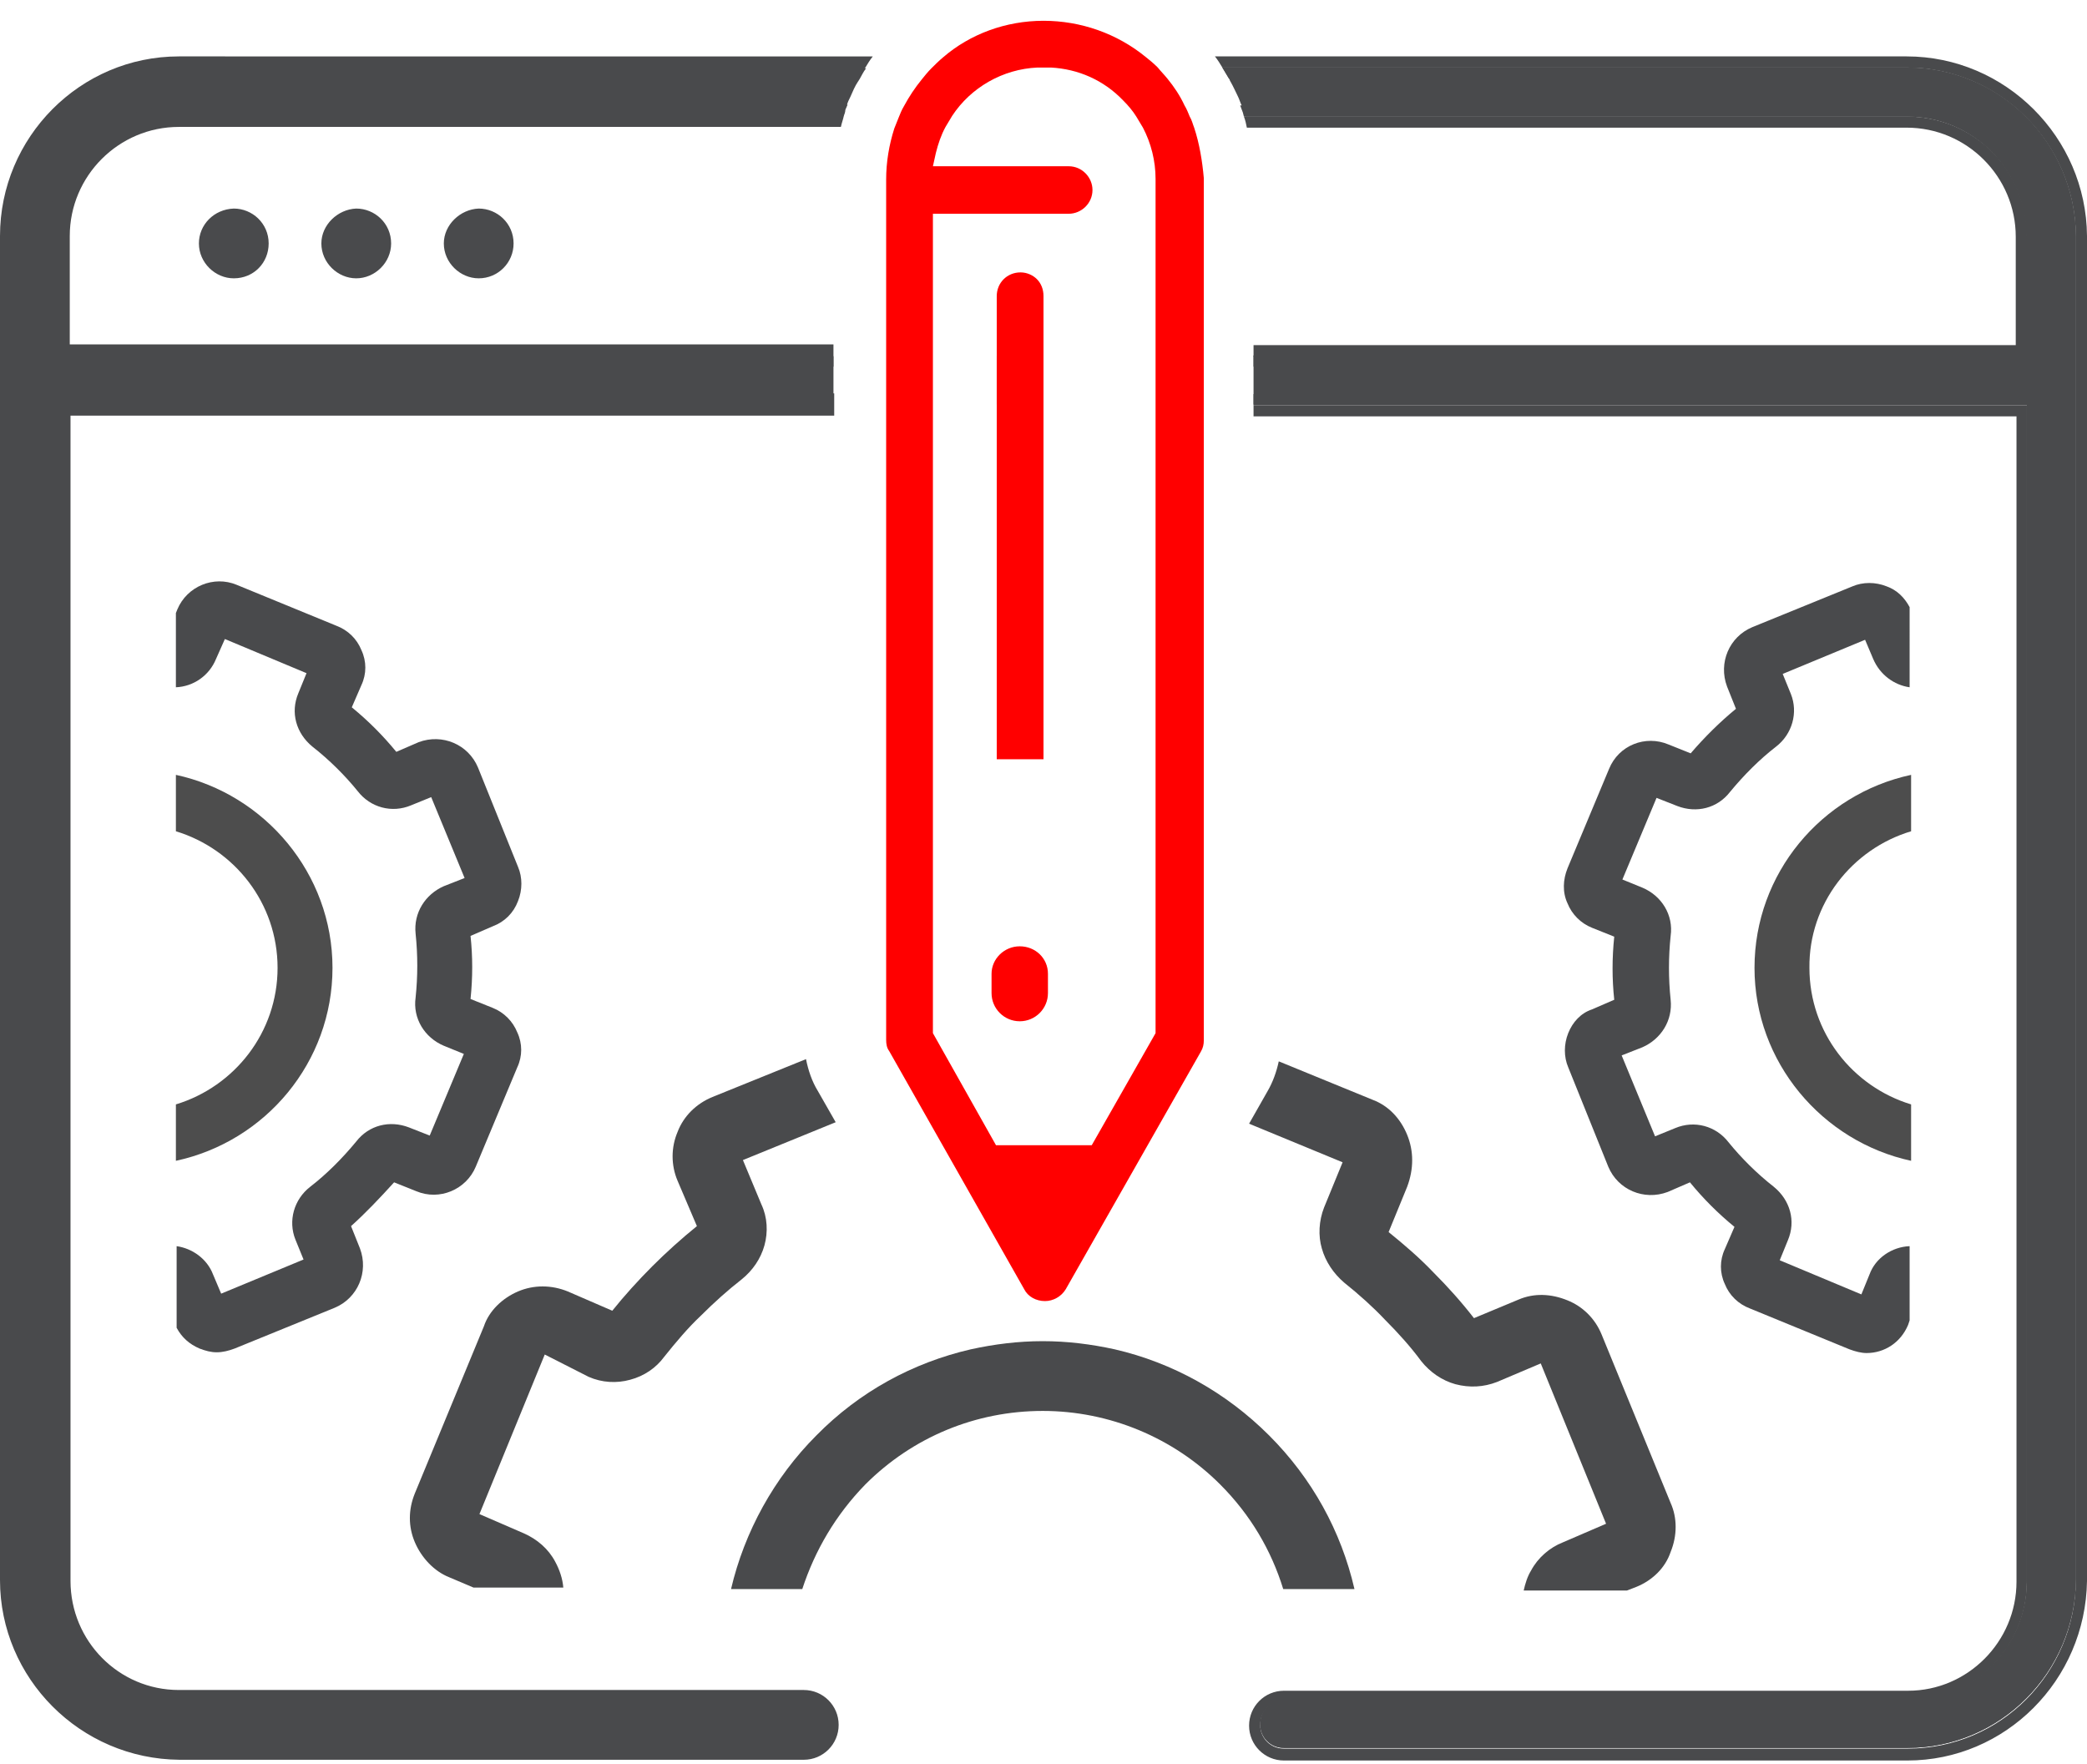 <?xml version="1.0" encoding="utf-8"?>
<!-- Generator: Adobe Illustrator 24.2.3, SVG Export Plug-In . SVG Version: 6.00 Build 0)  -->
<svg version="1.1" id="Layer_1" xmlns="http://www.w3.org/2000/svg" xmlns:xlink="http://www.w3.org/1999/xlink" x="0px" y="0px"
	 viewBox="0 0 281.2 237.7" style="enable-background:new 0 0 281.2 237.7;" xml:space="preserve">
<style type="text/css">
	.st0{fill:#494A4C;}
	.st1{fill:#FF0000;}
	.st2{fill:#4D4D4D;}
</style>
<g>
	<g>
		<path class="st0" d="M24.1,9.1C11.6,9.1,1.4,19.3,1.4,31.8v181.1c0,12.5,10.1,22.6,22.7,22.7h84.1c1.8,0,3.2-1.4,3.2-3.2
			c0-1.8-1.4-3.2-3.2-3.2H24.1C15.2,229.2,8,222,8,213V54.6h104.3v-6.6H7.9V31.8c0-8.9,7.2-16.1,16.1-16.1h89.6
			c0.1-0.3,0.2-0.5,0.2-0.8c0.1-0.2,0.2-0.5,0.3-0.7c0.1-0.4,0.3-0.8,0.5-1.2c0.3-0.7,0.6-1.4,1-2c0.1-0.1,0.1-0.2,0.2-0.3
			c0.3-0.5,0.5-1,0.9-1.5H24.1z M256.9,9.1h-92.2c0.3,0.5,0.6,1,0.9,1.5c0.1,0.1,0.1,0.3,0.2,0.4c0.4,0.7,0.7,1.4,1,2
			c0.2,0.4,0.3,0.8,0.5,1.2c0.1,0.3,0.2,0.5,0.3,0.8c0.1,0.2,0.1,0.4,0.2,0.7h89.3c8.9,0,16.1,7.2,16.1,16.1v16.1H168.9v6.6h104.2
			V213c0,8.9-7.2,16.1-16.1,16.1H173c-1.8,0-3.2,1.4-3.2,3.2c0,1.8,1.4,3.2,3.2,3.2H257c12.5,0,22.6-10.2,22.7-22.7V31.8
			C279.6,19.3,269.5,9.1,256.9,9.1z M134.3,47.9v6.6h6.3v-6.6H134.3z"/>
		<path class="st0" d="M134.3,47.9v6.6h6.3v-6.6H134.3z M139.1,53.1h-3.4v-3.7h3.4V53.1z M24,14.2c-9.7,0-17.6,7.9-17.6,17.6v17.6
			h105.9v-3H9.4V31.8c0-8.1,6.6-14.7,14.7-14.7h89.2c0.1-0.5,0.3-1,0.4-1.5c0.1-0.3,0.2-0.5,0.2-0.8c0.1-0.2,0.2-0.5,0.3-0.7H24z
			 M24,14.2c-9.7,0-17.6,7.9-17.6,17.6v17.6h105.9v-3H9.4V31.8c0-8.1,6.6-14.7,14.7-14.7h89.2c0.1-0.5,0.3-1,0.4-1.5
			c0.1-0.3,0.2-0.5,0.2-0.8c0.1-0.2,0.2-0.5,0.3-0.7H24z M24.1,7.6C10.8,7.6,0,18.5,0,31.8v181.1c0,13.2,10.8,24.1,24.2,24.2h84.1
			c2.6,0,4.7-2.1,4.7-4.7c0-2.6-2.1-4.7-4.7-4.7H24.1c-8.1,0-14.6-6.6-14.6-14.7v-157h102.9v-3H6.5V213c0,9.7,7.9,17.6,17.6,17.6
			h84.1c1,0,1.7,0.8,1.7,1.7c0,1-0.8,1.7-1.7,1.7H24.1c-11.7-0.1-21.2-9.6-21.2-21.2V31.8c0-11.7,9.5-21.2,21.2-21.2h91.6
			c0.3-0.5,0.5-1,0.9-1.5c0.3-0.5,0.6-1,1-1.5H24.1z M256.9,14.2h-89.8c0.1,0.3,0.2,0.5,0.3,0.8c0.1,0.2,0.1,0.4,0.2,0.7h89.3
			c8.9,0,16.1,7.2,16.1,16.1v16.1H168.9v1.5h105.6V31.8C274.6,22.1,266.7,14.2,256.9,14.2z M256.9,14.2h-89.8
			c0.1,0.3,0.2,0.5,0.3,0.8c0.1,0.2,0.1,0.4,0.2,0.7h89.3c8.9,0,16.1,7.2,16.1,16.1v16.1H168.9v1.5h105.6V31.8
			C274.6,22.1,266.7,14.2,256.9,14.2z M256.9,14.2h-89.8c0.1,0.3,0.2,0.5,0.3,0.8c0.1,0.2,0.1,0.4,0.2,0.7h89.3
			c8.9,0,16.1,7.2,16.1,16.1v16.1H168.9v1.5h105.6V31.8C274.6,22.1,266.7,14.2,256.9,14.2z M256.9,9.1h-92.2c0.3,0.5,0.6,1,0.9,1.5
			h91.4c11.6,0,21.2,9.5,21.3,21.2v181.1c-0.1,11.7-9.6,21.2-21.2,21.2H173c-1,0-1.7-0.8-1.7-1.7c0-1,0.8-1.7,1.7-1.7H257
			c9.7,0,17.6-7.9,17.6-17.6V53.1H168.9v1.5h104.2V213c0,8.9-7.2,16.1-16.1,16.1H173c-1.8,0-3.2,1.4-3.2,3.2c0,1.8,1.4,3.2,3.2,3.2
			H257c12.5,0,22.6-10.2,22.7-22.7V31.8C279.6,19.3,269.5,9.1,256.9,9.1z M256.9,14.2h-89.8c0.1,0.3,0.2,0.5,0.3,0.8
			c0.1,0.2,0.1,0.4,0.2,0.7h89.3c8.9,0,16.1,7.2,16.1,16.1v16.1H168.9v1.5h105.6V31.8C274.6,22.1,266.7,14.2,256.9,14.2z"/>
		<path class="st0" d="M256.9,15.7h-89.3c0.2,0.5,0.3,1,0.4,1.5h88.9c8.1,0,14.7,6.6,14.7,14.7v14.6H168.9v1.5h104.2V31.8
			C273.1,22.9,265.9,15.7,256.9,15.7z M256.9,7.6h-93.2c0.4,0.5,0.7,1,1,1.5h92.2c12.5,0,22.7,10.2,22.8,22.7v181.1
			c-0.1,12.5-10.1,22.7-22.7,22.7H173c-1.8,0-3.2-1.4-3.2-3.2c0-1.8,1.4-3.2,3.2-3.2H257c8.9,0,16.1-7.2,16.1-16.1V54.6H168.9v1.5
			h102.8v157c0,8.1-6.6,14.7-14.6,14.7H173c-2.6,0-4.7,2.1-4.7,4.7c0,2.6,2.1,4.7,4.7,4.7H257c13.2,0,24-10.8,24.2-24.2V31.8
			C281.1,18.5,270.2,7.6,256.9,7.6z M256.9,15.7h-89.3c0.2,0.5,0.3,1,0.4,1.5h88.9c8.1,0,14.7,6.6,14.7,14.7v14.6H168.9v1.5h104.2
			V31.8C273.1,22.9,265.9,15.7,256.9,15.7z"/>
	</g>
	<path class="st1" d="M141.2,133.8v-2.6c0-2.1-1.7-3.7-3.8-3.7c-2.1,0-3.8,1.7-3.8,3.7v2.6c0,2.1,1.7,3.8,3.8,3.8
		C139.5,137.6,141.2,135.9,141.2,133.8z"/>
	<path class="st0" d="M59.8,32.8c0,2.6,2.2,4.7,4.7,4.7c2.6,0,4.7-2.1,4.7-4.7c0-2.7-2.2-4.7-4.7-4.7C62,28.2,59.8,30.3,59.8,32.8z"
		/>
	<path class="st0" d="M43.3,32.8c0,2.6,2.2,4.7,4.7,4.7s4.7-2.1,4.7-4.7c0-2.7-2.2-4.7-4.7-4.7C45.5,28.2,43.3,30.3,43.3,32.8z"/>
	<path class="st0" d="M26.8,32.8c0,2.6,2.2,4.7,4.7,4.7c2.7,0,4.7-2.1,4.7-4.7c0-2.7-2.2-4.7-4.7-4.7C28.8,28.2,26.8,30.3,26.8,32.8
		z"/>
	<path class="st0" d="M79.3,185.5c1.8,0.8,3.8,0.9,5.6,0.4c1.9-0.5,3.5-1.6,4.6-3.1c1.6-2,3.2-3.9,4.9-5.5c1.8-1.8,3.7-3.5,5.5-4.9
		c1.5-1.2,2.6-2.8,3.1-4.6s0.4-3.8-0.4-5.5l-2.5-6l12.5-5.1l-2.4-4.2c-0.8-1.3-1.3-2.8-1.6-4.3l-12.6,5.1c-2.2,0.9-3.9,2.6-4.7,4.7
		c-0.9,2.1-0.9,4.5,0,6.6l2.6,6.1c-2.1,1.7-4.2,3.6-6,5.4c-1.9,1.9-3.8,4-5.4,6l-6-2.6c-2.2-0.9-4.6-0.9-6.7,0s-3.9,2.6-4.6,4.7
		l-9.3,22.5c-0.9,2.2-0.9,4.5,0,6.6s2.6,3.9,4.6,4.7l3.3,1.4h12.1c-0.1-1.2-0.5-2.4-1.1-3.5c-0.9-1.7-2.4-3-4.2-3.8l-6-2.6l8.8-21.5
		L79.3,185.5z"/>
	<path class="st0" d="M116.6,200c6.4-6.4,14.9-9.9,23.9-9.9s17.6,3.6,23.9,9.9c4.1,4.1,6.9,8.9,8.5,14.1h9.6
		c-1.8-7.8-5.7-14.9-11.5-20.7c-5.8-5.8-13-9.8-20.8-11.6c-3.2-0.7-6.4-1.1-9.7-1.1s-6.5,0.4-9.7,1.1c-7.8,1.8-15,5.7-20.8,11.6
		c-5.7,5.7-9.7,13-11.5,20.7h9.6C109.8,208.9,112.6,204.1,116.6,200z"/>
	<path class="st0" d="M189.6,152.9c-0.9-2.2-2.5-3.9-4.6-4.7l-12.7-5.2c-0.3,1.4-0.8,2.8-1.5,4l-2.5,4.4l12.6,5.2l-2.5,6.1
		c-0.7,1.8-0.8,3.8-0.3,5.5c0.5,1.8,1.6,3.4,3,4.6c2,1.6,3.9,3.3,5.5,5c1.8,1.8,3.5,3.7,4.9,5.6c1.2,1.5,2.8,2.6,4.6,3.1
		c1.9,0.5,3.8,0.4,5.6-0.3l5.9-2.5l8.8,21.6l-5.8,2.5c-1.8,0.7-3.4,2.1-4.3,3.8c-0.5,0.8-0.8,1.8-1,2.7h13.9l1.3-0.5
		c2.2-0.9,3.9-2.6,4.6-4.7c0.9-2.2,0.9-4.6,0-6.6l-9.3-22.7c-0.9-2.2-2.6-3.8-4.6-4.6c-2.2-0.9-4.5-1-6.6-0.1l-6,2.5
		c-1.7-2.2-3.6-4.3-5.4-6.1c-1.9-2-4-3.8-6.1-5.5l2.5-6.1C190.5,157.5,190.5,155.1,189.6,152.9z"/>
	<path class="st0" d="M53.1,159.3l3,1.2c3.1,1.3,6.7-0.2,8-3.3l5.6-13.4c0.7-1.5,0.7-3.2,0-4.7c-0.6-1.5-1.8-2.7-3.3-3.3l-3-1.2
		c0.3-2.9,0.3-5.7,0-8.5l3-1.3c1.6-0.6,2.8-1.8,3.4-3.4c0.6-1.5,0.6-3.2,0-4.6l-5.4-13.4c-1.3-3.1-4.8-4.6-8-3.4l-3,1.3
		c-1.8-2.2-3.8-4.2-6-6l1.3-3c0.7-1.5,0.7-3.2,0-4.7c-0.6-1.5-1.8-2.7-3.4-3.3l-13.4-5.5c-3.1-1.3-6.7,0.2-8,3.3l-0.2,0.5v10
		c2.4-0.1,4.5-1.6,5.4-3.8l1.2-2.7l11,4.6l-1.1,2.7c-1.1,2.6-0.3,5.4,1.9,7.2c2.3,1.8,4.4,3.9,6.1,6c1.7,2.2,4.6,3,7.2,1.9l2.7-1.1
		l4.5,10.9l-2.8,1.1c-2.5,1.1-4.1,3.6-3.8,6.4c0.3,2.9,0.3,5.7,0,8.6c-0.4,2.8,1.2,5.4,3.8,6.5l2.7,1.1l-4.6,11l-2.8-1.1
		c-2.6-1-5.4-0.3-7.1,1.9c-1.9,2.3-4,4.4-6.2,6.1c-2.2,1.7-3,4.6-2,7.1l1.1,2.7l-11.1,4.6l-1.1-2.6c-0.8-2.1-2.8-3.5-4.9-3.8v11
		c0.7,1.3,1.7,2.2,3.1,2.8c0.8,0.3,1.5,0.5,2.3,0.5s1.6-0.2,2.4-0.5l13.5-5.5c3.1-1.3,4.6-4.8,3.4-8l-1.2-3
		C49.2,163.5,51.2,161.4,53.1,159.3z"/>
	<path class="st2" d="M23.7,148.8v7.6c12.1-2.6,21.1-13.3,21.1-26s-9.1-23.4-21.1-26v7.6c7.9,2.4,13.7,9.7,13.7,18.4
		S31.6,146.4,23.7,148.8z"/>
	<path class="st2" d="M257.5,112v-7.6c-12.1,2.6-21.1,13.3-21.1,26s9.1,23.4,21.1,26v-7.6c-7.9-2.4-13.7-9.7-13.7-18.4
		C243.7,121.8,249.5,114.4,257.5,112z"/>
	<path class="st0" d="M211.3,139.2c-0.6,1.5-0.6,3.2,0,4.6l5.4,13.4c1.3,3.1,4.8,4.6,8,3.4l3-1.3c1.8,2.2,3.8,4.2,6,6l-1.3,3
		c-0.7,1.5-0.7,3.2,0,4.7c0.6,1.5,1.8,2.7,3.4,3.3l13.4,5.5c0.8,0.3,1.6,0.5,2.3,0.5c2.4,0,4.6-1.4,5.6-3.8l0.2-0.6v-10
		c-2.4,0.1-4.6,1.6-5.4,3.8l-1.1,2.7l-11-4.6l1.1-2.7c1.1-2.6,0.3-5.4-1.9-7.2c-2.3-1.8-4.4-3.9-6.1-6c-1.7-2.2-4.6-3-7.2-1.9
		l-2.7,1.1l-4.5-10.9l2.8-1.1c2.5-1.1,4.1-3.6,3.8-6.4c-0.3-2.9-0.3-5.7,0-8.6c0.4-2.8-1.2-5.4-3.8-6.5l-2.7-1.1l4.6-11l2.8,1.1
		c2.6,1,5.4,0.3,7.1-1.9c1.9-2.3,4-4.4,6.2-6.1c2.2-1.7,3-4.6,2-7.1l-1.1-2.7l11.1-4.6l1.1,2.6c0.9,2.1,2.8,3.5,4.9,3.8V81.8
		c-0.7-1.3-1.7-2.3-3.1-2.8c-1.5-0.6-3.2-0.6-4.6,0l-13.5,5.5c-3.1,1.3-4.6,4.8-3.4,8l1.2,3c-2.2,1.8-4.3,3.9-6.1,6l-3-1.2
		c-3.1-1.3-6.7,0.1-8,3.3l-5.6,13.4c-0.6,1.5-0.7,3.2,0,4.7c0.6,1.5,1.8,2.7,3.3,3.3l3,1.2c-0.3,2.9-0.3,5.7,0,8.5l-3,1.3
		C213,136.5,211.9,137.7,211.3,139.2z"/>
	<path class="st1" d="M140.6,39.9v62.4h-6.3V39.9c0-1.8,1.4-3.2,3.2-3.2c0.9,0,1.7,0.4,2.2,0.9C140.3,38.2,140.6,39,140.6,39.9z"/>
	<path class="st1" d="M160.9,17.2c-0.2-0.5-0.3-1-0.6-1.5c-0.2-0.5-0.4-1-0.7-1.5c-0.6-1.3-1.4-2.5-2.3-3.6c-0.4-0.5-0.9-1-1.3-1.5
		c0,0-0.1-0.1-0.1-0.1c-0.5-0.5-1-0.9-1.5-1.3c-3.9-3.2-8.8-4.9-13.8-4.9c-5.1,0-9.9,1.8-13.5,4.9c-0.6,0.5-1.1,1-1.6,1.5
		c-0.5,0.5-0.9,1-1.3,1.5c-0.9,1.1-1.7,2.3-2.4,3.6c-0.3,0.5-0.5,1-0.7,1.5c-0.2,0.5-0.4,1-0.6,1.5c-0.7,2.2-1.1,4.5-1.1,6.9v23.9
		v92c0,0.6,0.1,1.1,0.4,1.5l18.2,32.1c0.5,1,1.6,1.6,2.8,1.6c1.1,0,2.2-0.6,2.8-1.6l18.2-32c0.3-0.5,0.4-1,0.4-1.5V47.9V24
		C162,21.7,161.6,19.3,160.9,17.2z M155.7,139.2l-8.6,15.1h-12.9l-8.5-15.1V47.9V28.8h18.3c1.7,0,3.2-1.4,3.2-3.2
		c0-1.7-1.4-3.2-3.2-3.2h-18.3l0.4-1.8c0.3-1.2,0.7-2.4,1.3-3.5c0.3-0.5,0.6-1,0.9-1.5c2.5-3.8,6.8-6.3,11.5-6.5h0
		c0.3,0,0.6,0,0.9,0s0.6,0,0.9,0h0c3.7,0.2,7.1,1.7,9.7,4.4c0.7,0.7,1.3,1.4,1.8,2.2c0.3,0.5,0.6,1,0.9,1.5c1.1,2.1,1.7,4.5,1.7,6.9
		v23.9V139.2z"/>
</g>
</svg>
